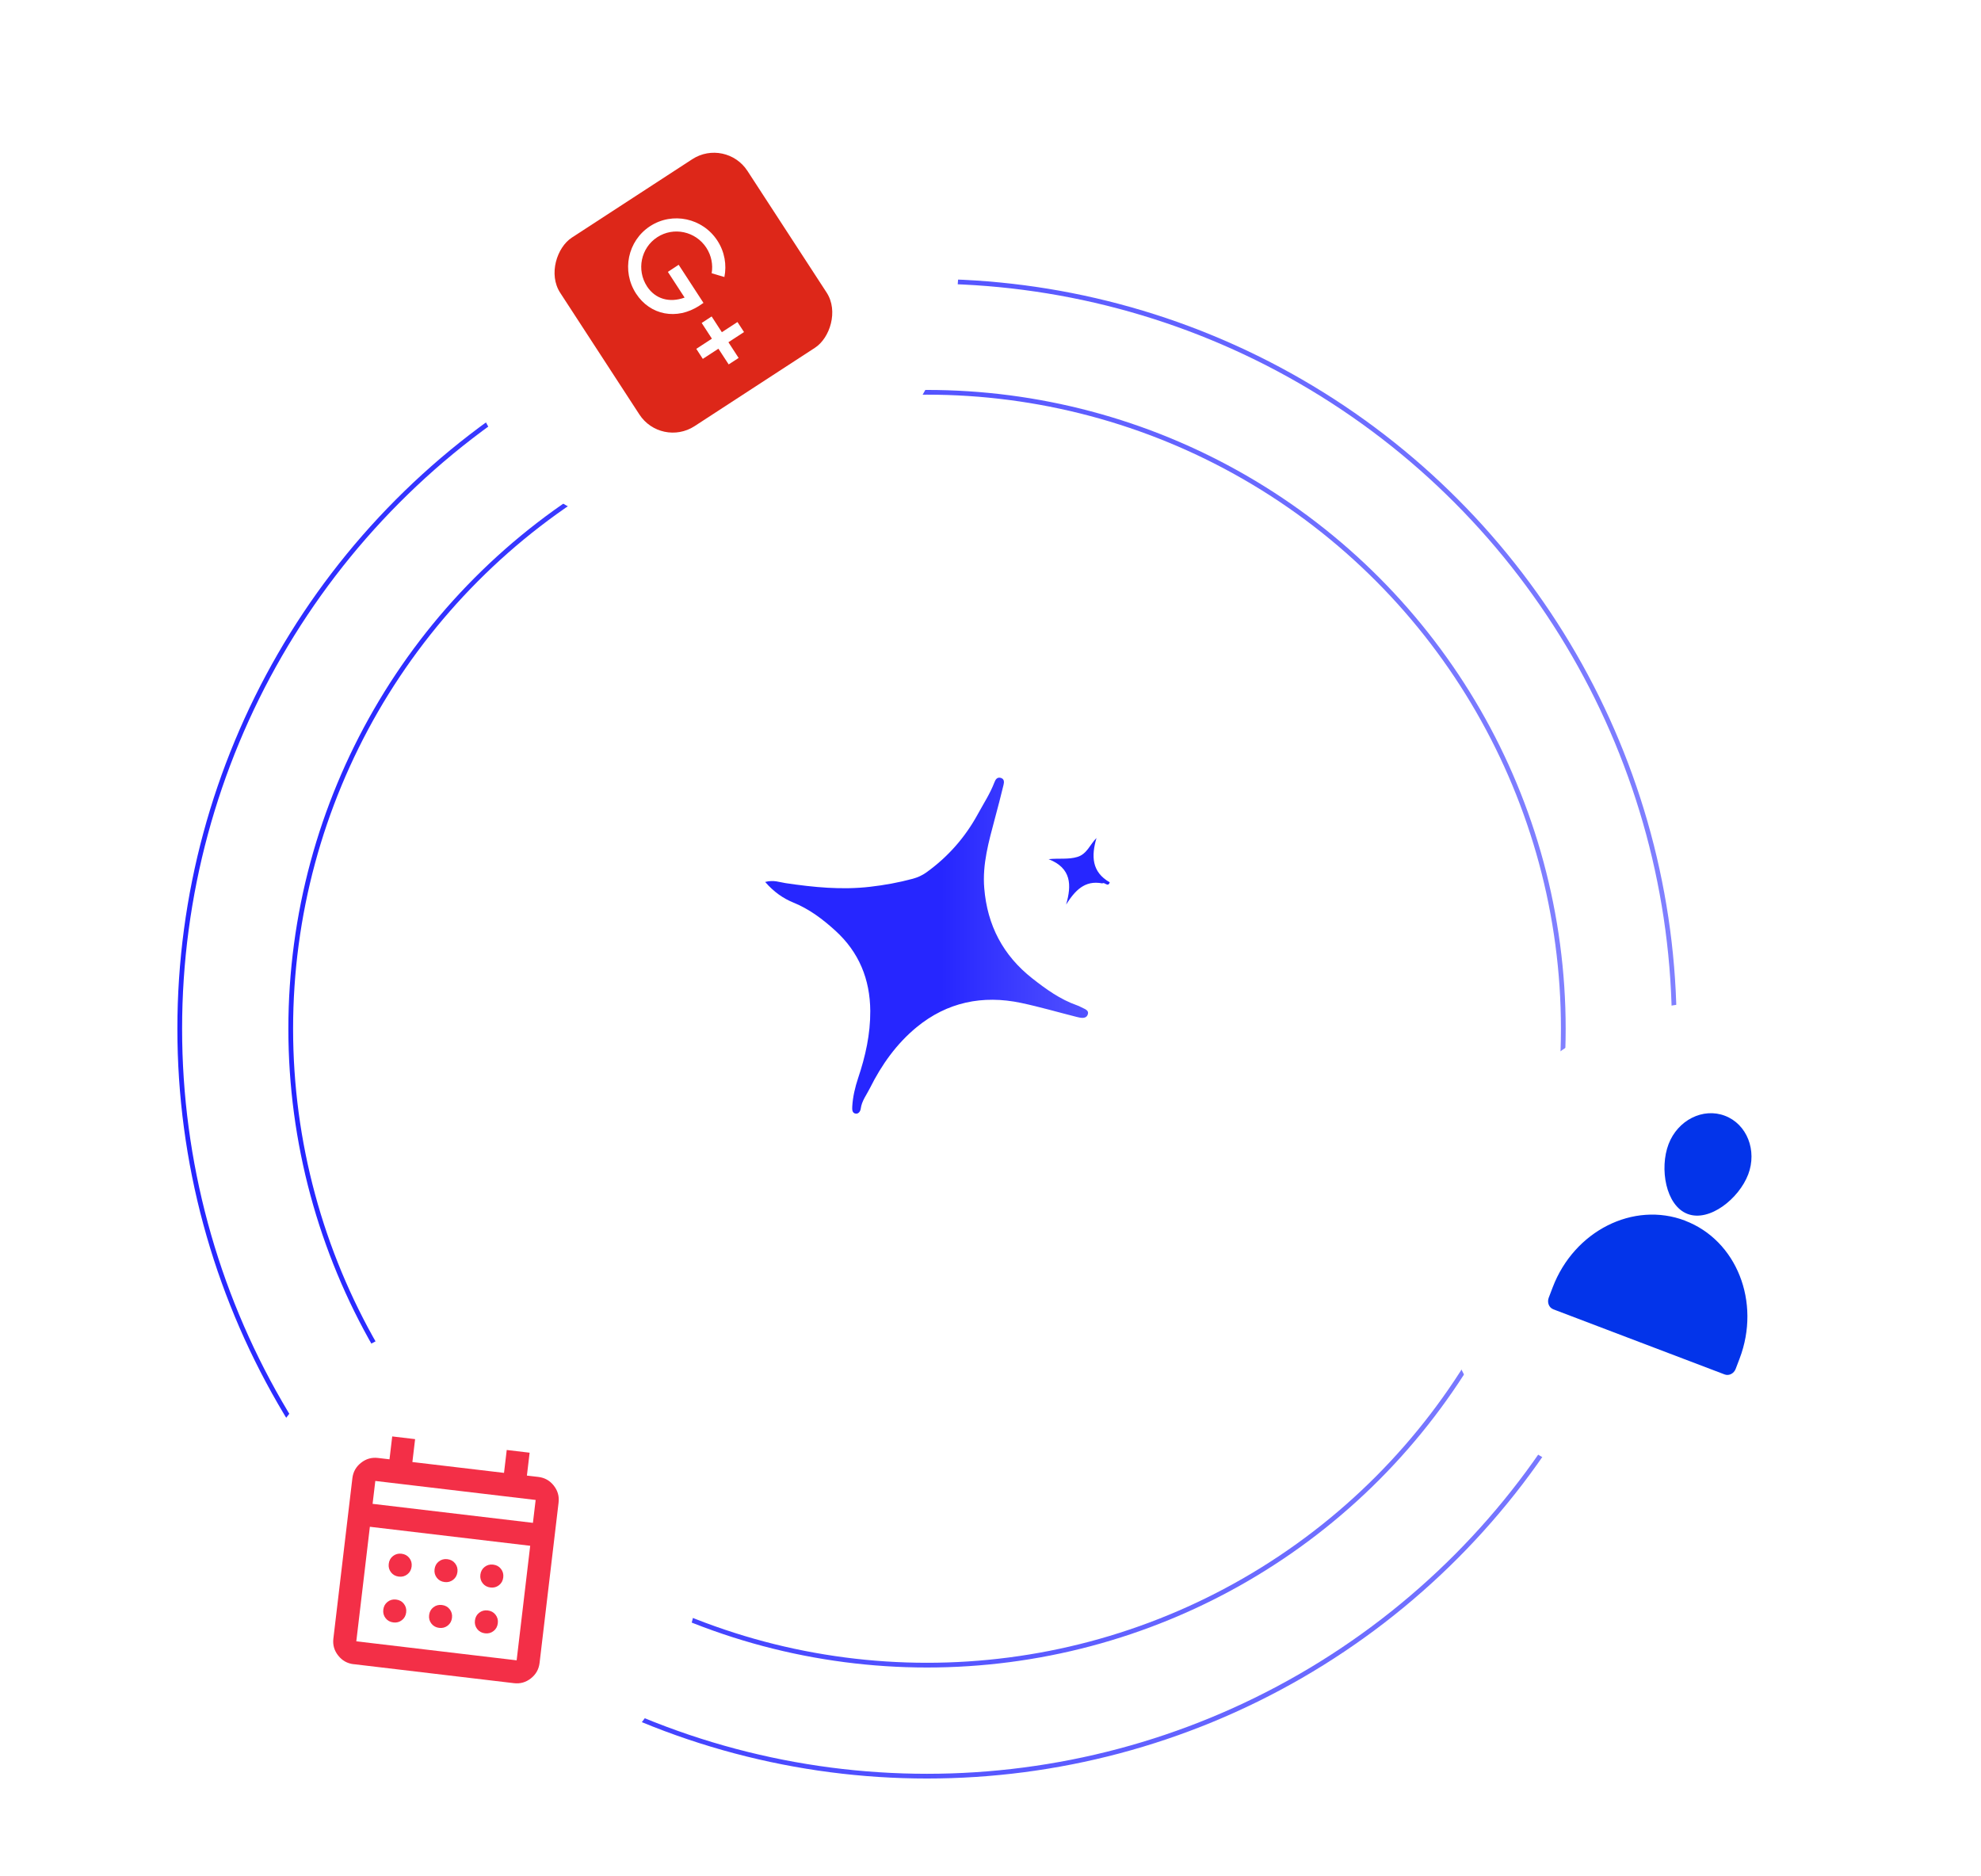 <?xml version="1.0" encoding="UTF-8"?>
<svg id="Seamless" xmlns="http://www.w3.org/2000/svg" xmlns:xlink="http://www.w3.org/1999/xlink" version="1.1" viewBox="0 0 444.06 420.38">
  <!-- Generator: Adobe Illustrator 29.8.1, SVG Export Plug-In . SVG Version: 2.1.1 Build 2)  -->
  <defs>
    <style>
      .st0 {
        filter: url(#drop-shadow-1);
      }

      .st1 {
        stroke: url(#linear-gradient1);
      }

      .st1, .st2 {
        fill: none;
        stroke-miterlimit: 10;
        stroke-width: 1.06px;
      }

      .st3 {
        fill: url(#linear-gradient2);
      }

      .st4 {
        fill: url(#linear-gradient3);
      }

      .st5 {
        fill: #f32f47;
      }

      .st6 {
        fill: #dd2719;
      }

      .st7, .st8, .st9, .st10 {
        fill: #fff;
      }

      .st8 {
        filter: url(#drop-shadow-3);
      }

      .st9 {
        filter: url(#drop-shadow-2);
      }

      .st10 {
        filter: url(#drop-shadow-4);
      }

      .st2 {
        stroke: url(#linear-gradient);
      }

      .st11 {
        fill: #0334ea;
      }
    </style>
    <linearGradient id="linear-gradient" x1="39.77" y1="230.56" x2="375.85" y2="230.56" gradientTransform="translate(0 0)" gradientUnits="userSpaceOnUse">
      <stop offset="0" stop-color="#2626ff"/>
      <stop offset="1" stop-color="#8080ff"/>
    </linearGradient>
    <linearGradient id="linear-gradient1" x1="64.65" x2="350.96" xlink:href="#linear-gradient"/>
    <filter id="drop-shadow-1" x="129.63" y="130" width="160.8" height="167.52" filterUnits="userSpaceOnUse">
      <feOffset dx="2.23" dy="2.23"/>
      <feGaussianBlur result="blur" stdDeviation="2.23"/>
      <feFlood flood-color="#000" flood-opacity=".1"/>
      <feComposite in2="blur" operator="in"/>
      <feComposite in="SourceGraphic"/>
    </filter>
    <linearGradient id="linear-gradient2" x1="208.78" y1="192.98" x2="277.32" y2="192.98" gradientTransform="matrix(1,0,0,1,0,0)" xlink:href="#linear-gradient"/>
    <linearGradient id="linear-gradient3" x1="268.97" y1="177.18" x2="281.94" y2="177.18" gradientTransform="matrix(1,0,0,1,0,0)" xlink:href="#linear-gradient"/>
    <filter id="drop-shadow-2" x="95.9" y="6.03" width="124.8" height="122.88" filterUnits="userSpaceOnUse">
      <feOffset dx="2.11" dy="2.11"/>
      <feGaussianBlur result="blur1" stdDeviation="2.11"/>
      <feFlood flood-color="#000" flood-opacity=".1"/>
      <feComposite in2="blur1" operator="in"/>
      <feComposite in="SourceGraphic"/>
    </filter>
    <filter id="drop-shadow-3" x="44.06" y="291.15" width="119.52" height="127.68" filterUnits="userSpaceOnUse">
      <feOffset dx="2.11" dy="2.11"/>
      <feGaussianBlur result="blur2" stdDeviation="2.11"/>
      <feFlood flood-color="#000" flood-opacity=".1"/>
      <feComposite in2="blur2" operator="in"/>
      <feComposite in="SourceGraphic"/>
    </filter>
    <filter id="drop-shadow-4" x="315.26" y="219.63" width="124.8" height="122.88" filterUnits="userSpaceOnUse">
      <feOffset dx="2.11" dy="2.11"/>
      <feGaussianBlur result="blur3" stdDeviation="2.11"/>
      <feFlood flood-color="#000" flood-opacity=".1"/>
      <feComposite in2="blur3" operator="in"/>
      <feComposite in="SourceGraphic"/>
    </filter>
  </defs>
  <circle class="st2" cx="207.8" cy="230.55" r="167.51"/>
  <circle class="st1" cx="207.8" cy="230.55" r="142.63"/>
  <g class="st0">
    <ellipse class="st7" cx="207.91" cy="211.39" rx="79.37" ry="70.69" transform="translate(-83.13 268.01) rotate(-56.48)"/>
    <g>
      <path class="st3" d="M169.28,195.43c1.92-.51,3.24.06,4.58.26,6.29.93,12.59,1.56,18.94.82,3.23-.37,6.43-.95,9.58-1.8,1.11-.3,2.12-.76,3.07-1.44,4.83-3.48,8.66-7.83,11.51-13.05,1.28-2.35,2.76-4.6,3.72-7.12.25-.66.62-1.22,1.42-1,.86.24.76,1.02.61,1.62-.6,2.52-1.27,5.03-1.94,7.54-1.35,5.1-2.82,10.17-2.37,15.56.68,8.32,4.2,15.06,10.78,20.23,3.08,2.42,6.23,4.69,9.97,6.01.31.11.61.23.89.39.72.42,2,.65,1.52,1.78-.4.93-1.55.67-2.42.45-4.17-1.05-8.3-2.26-12.51-3.15-8.6-1.81-16.56-.16-23.38,5.44-4.49,3.69-7.86,8.41-10.46,13.63-.75,1.51-1.85,2.88-2.08,4.64-.07.56-.48,1.19-1.11,1.11-.84-.11-.82-.93-.79-1.56.12-2.2.63-4.34,1.32-6.42,1.64-4.88,2.75-9.84,2.72-15.03-.05-7.12-2.53-13.17-7.81-17.98-2.83-2.58-5.85-4.86-9.47-6.33-2.29-.94-4.35-2.38-6.29-4.61Z"/>
      <path class="st4" d="M244.87,195.75c-4-.78-6.15,1.66-8.12,4.74,1.27-4.38,1.19-8.16-3.92-10.17,2.36-.25,4.44.12,6.47-.51,2.14-.66,2.79-2.77,4.26-4.24-1.18,4.05-1.1,7.61,2.97,9.94-.39,1.21-1.15-.15-1.66.24Z"/>
    </g>
  </g>
  <ellipse class="st9" cx="156.08" cy="65.17" rx="58.18" ry="52.04" transform="translate(-5.99 113.54) rotate(-39.28)"/>
  <ellipse class="st8" cx="101.44" cy="352.6" rx="58.18" ry="52.04" transform="translate(-261.59 299.41) rotate(-65.61)"/>
  <ellipse class="st10" cx="375.46" cy="278.81" rx="58.18" ry="52.04" transform="translate(-91.68 300.71) rotate(-39.28)"/>
  <g>
    <rect class="st6" x="130.21" y="40.56" width="50.42" height="50.08" rx="8.94" ry="8.94" transform="translate(125.63 -100.45) rotate(56.94)"/>
    <g>
      <path class="st7" d="M157.69,67.88l-5.56-8.54-2.42,1.59,3.75,5.76c-3.4,1.24-6.58.32-8.42-2.5-2.41-3.7-1.38-8.64,2.29-11.03,3.67-2.39,8.6-1.33,11.01,2.37,1.14,1.76,1.51,3.8,1.19,5.71l2.85.84c.54-2.71.07-5.64-1.57-8.15-3.3-5.07-10.06-6.52-15.09-3.24s-6.44,10.04-3.14,15.11c3.17,4.87,9.15,5.99,14.18,2.71l.93-.63Z"/>
      <polygon class="st7" points="165.57 80.22 163.28 76.7 166.78 74.42 165.31 72.17 161.81 74.45 159.52 70.92 157.29 72.38 159.58 75.9 156.08 78.18 157.54 80.43 161.04 78.15 163.34 81.67 165.57 80.22"/>
    </g>
  </g>
  <path class="st5" d="M79.26,372.97c-1.41-.17-2.56-.81-3.45-1.94-.89-1.12-1.25-2.39-1.08-3.81l4.26-35.94c.17-1.41.81-2.56,1.94-3.45,1.12-.89,2.39-1.25,3.81-1.08l2.57.3.61-5.13,5.13.61-.61,5.13,20.54,2.43.61-5.13,5.13.61-.61,5.13,2.57.3c1.41.17,2.56.81,3.45,1.94s1.25,2.39,1.08,3.81l-4.26,35.94c-.17,1.41-.81,2.56-1.94,3.45-1.12.89-2.39,1.25-3.81,1.08l-35.94-4.26ZM79.87,367.84l35.94,4.26,3.04-25.67-35.94-4.26-3.04,25.67ZM83.52,337.03l35.94,4.26.61-5.13-35.94-4.26-.61,5.13ZM83.52,337.03l.61-5.13-.61,5.13ZM99.67,354.56c-.73-.09-1.31-.4-1.74-.95s-.61-1.19-.52-1.92.4-1.31.95-1.74,1.19-.61,1.92-.52,1.31.4,1.74.95c.43.55.61,1.19.52,1.92s-.4,1.31-.95,1.74c-.55.43-1.19.61-1.92.52ZM89.4,353.34c-.73-.09-1.31-.4-1.74-.95s-.61-1.19-.52-1.92.4-1.31.95-1.74,1.19-.61,1.92-.52,1.31.4,1.74.95.61,1.19.52,1.92-.4,1.31-.95,1.74-1.19.61-1.92.52ZM109.94,355.78c-.73-.09-1.31-.4-1.74-.95-.43-.55-.61-1.19-.52-1.92s.4-1.31.95-1.74,1.19-.61,1.92-.52,1.31.4,1.74.95.61,1.19.52,1.92-.4,1.31-.95,1.74-1.19.61-1.92.52ZM98.45,364.83c-.73-.09-1.31-.4-1.74-.95-.43-.55-.61-1.19-.52-1.92s.4-1.31.95-1.74,1.19-.61,1.92-.52,1.31.4,1.74.95c.43.55.61,1.19.52,1.92s-.4,1.31-.95,1.74c-.55.43-1.19.61-1.92.52ZM88.18,363.61c-.73-.09-1.31-.4-1.74-.95-.43-.55-.61-1.19-.52-1.92s.4-1.31.95-1.74,1.19-.61,1.92-.52,1.31.4,1.74.95.61,1.19.52,1.92-.4,1.31-.95,1.74c-.55.43-1.19.61-1.92.52ZM108.72,366.05c-.73-.09-1.31-.4-1.74-.95-.43-.55-.61-1.19-.52-1.92s.4-1.31.95-1.74,1.19-.61,1.92-.52,1.31.4,1.74.95.61,1.19.52,1.92-.4,1.31-.95,1.74c-.55.43-1.19.61-1.92.52Z"/>
  <g>
    <path class="st11" d="M377.72,273.56h0c-11.58-4.4-24.86,2.3-29.68,14.97l-.88,2.31c-.4,1.06.06,2.22,1.02,2.59l38.41,14.6c.97.37,2.08-.19,2.48-1.25l.88-2.31c4.82-12.67-.67-26.5-12.24-30.9Z"/>
    <path class="st11" d="M391.87,263.21c-2.05,5.39-8.65,10.72-13.58,8.85-4.93-1.87-6.32-10.24-4.27-15.63,2.05-5.39,7.71-8.25,12.64-6.37,4.93,1.87,7.26,7.77,5.21,13.16Z"/>
  </g>
</svg>